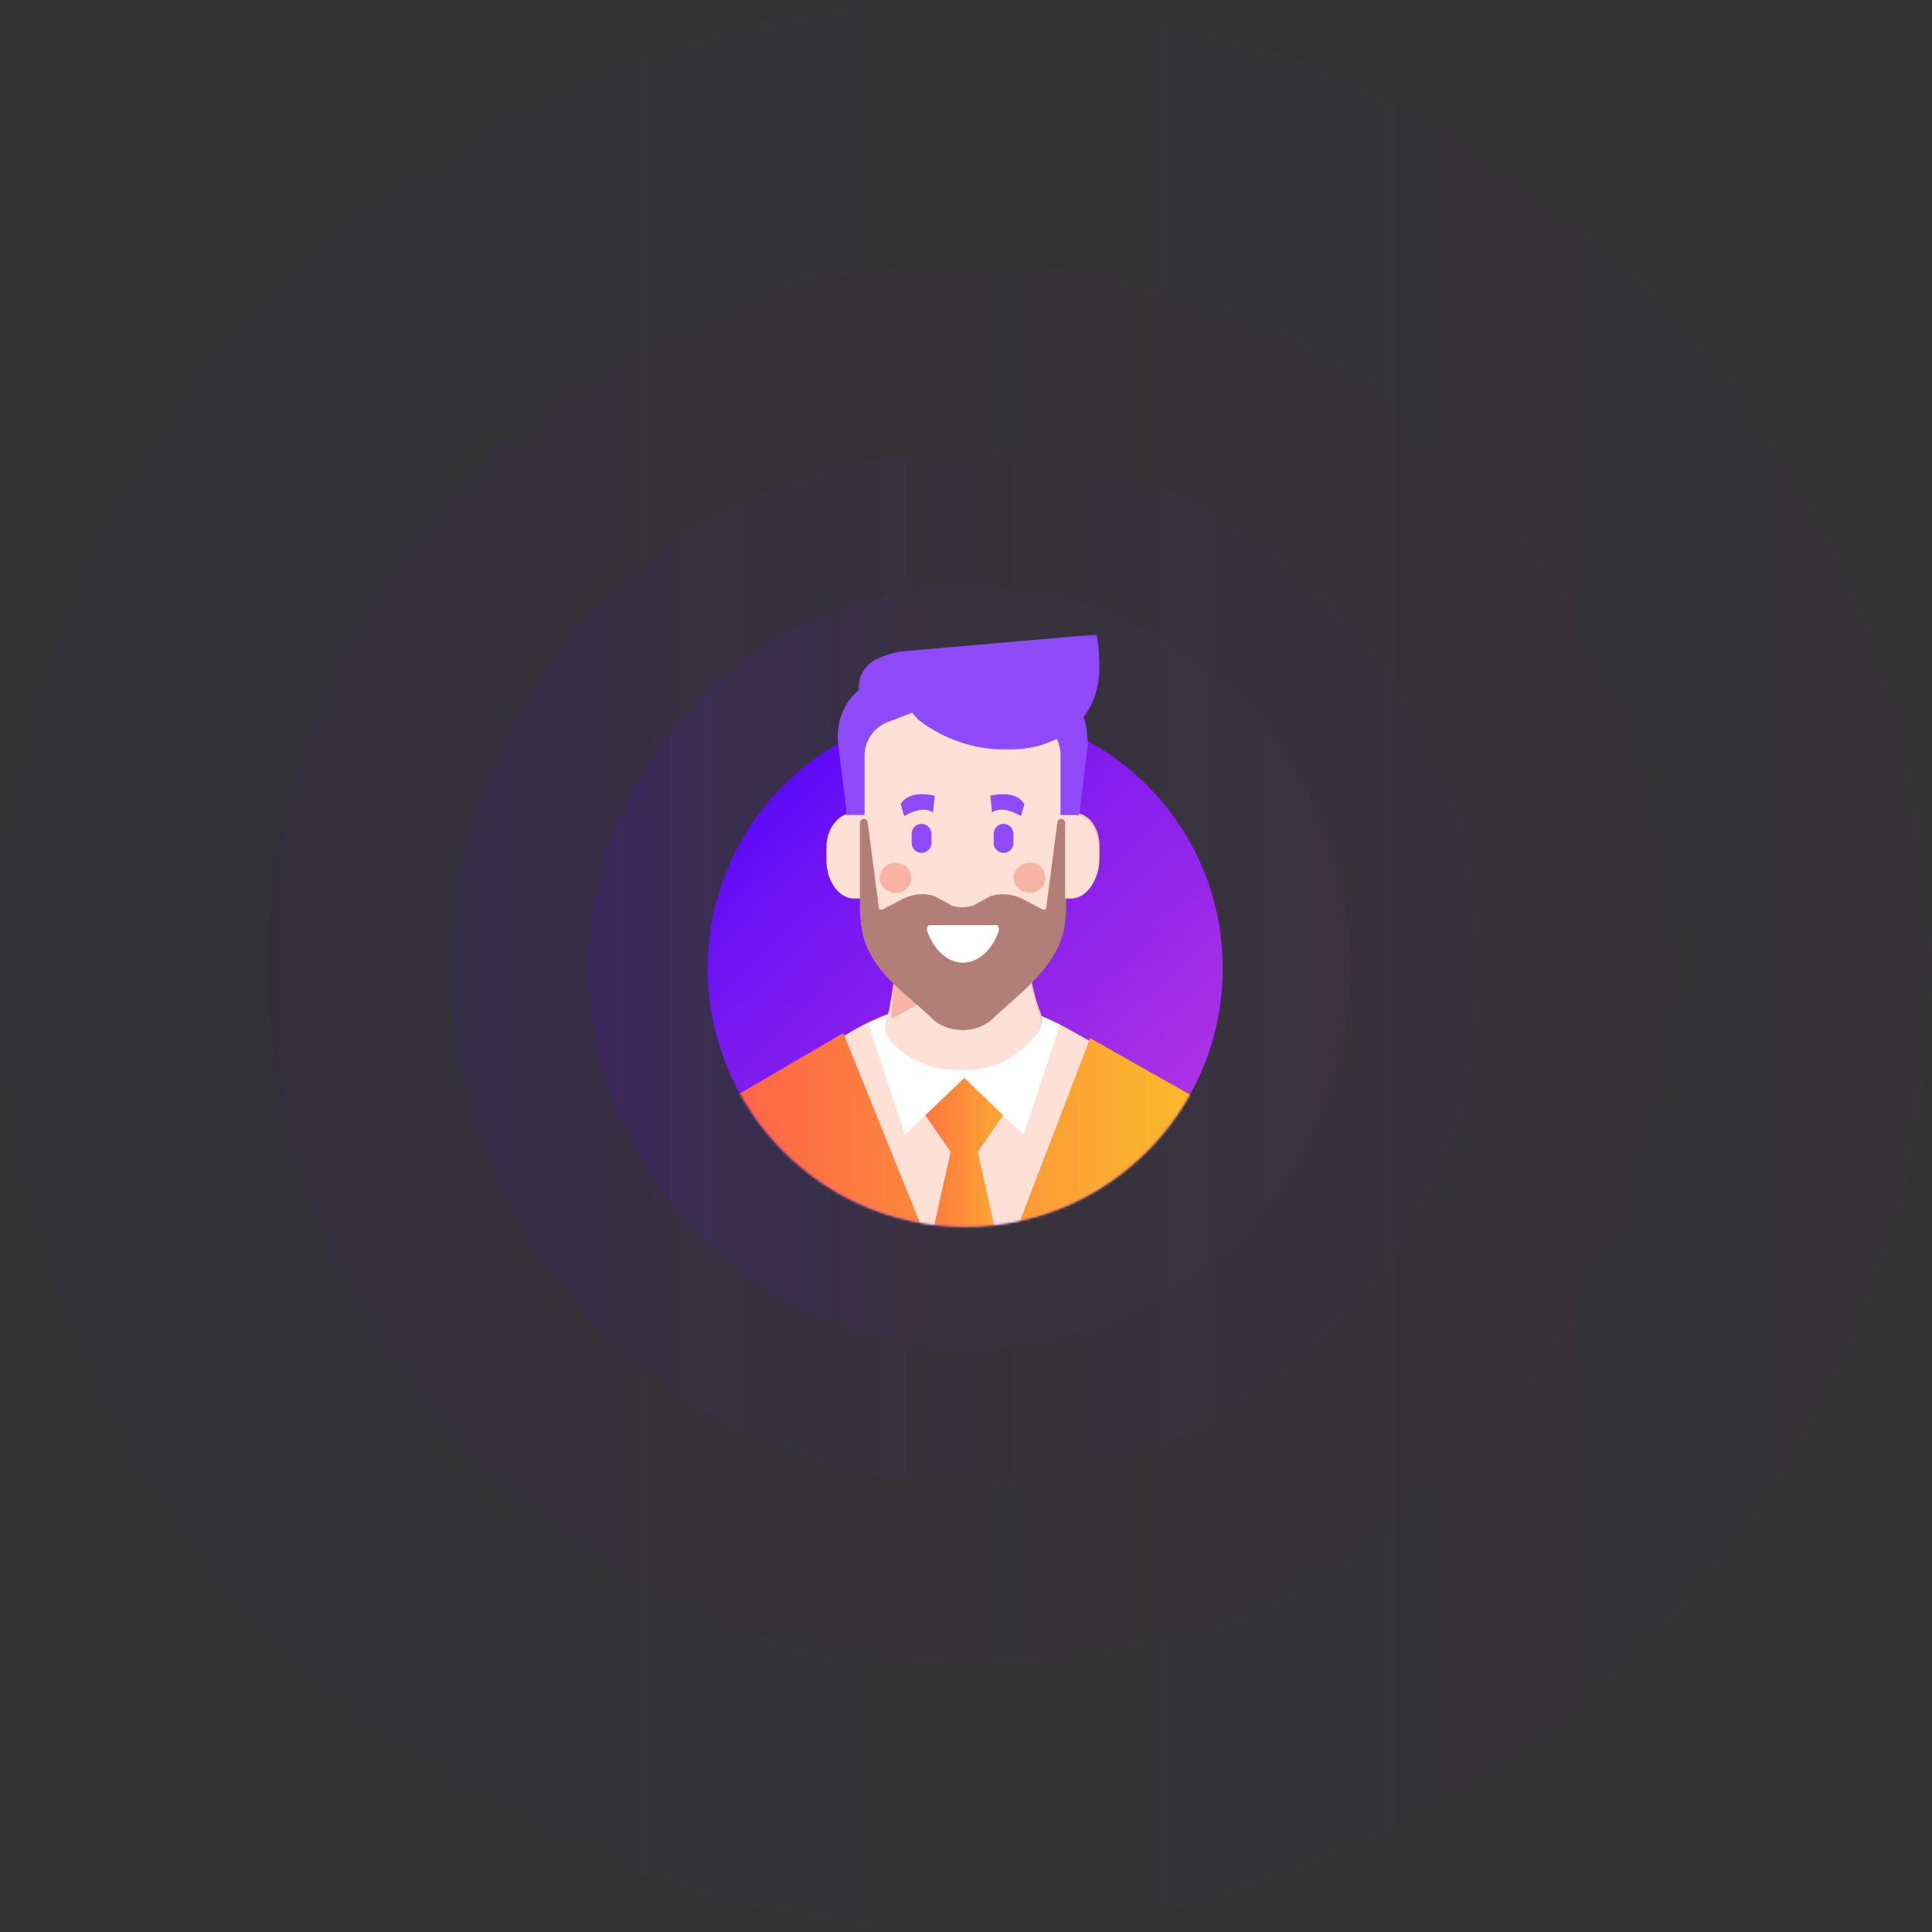 <svg xmlns="http://www.w3.org/2000/svg" xmlns:xlink="http://www.w3.org/1999/xlink" width="814" height="814" viewBox="0 0 814 814"><rect x="0" y="0" width="814" height="814" fill="#333333" stroke="none"/><defs><linearGradient id="a" x1="100%" x2="0%" y1="50%" y2="50%"><stop offset="0%" stop-color="#AC32E4" stop-opacity=".9"/><stop offset="47.873%" stop-color="#7918F2" stop-opacity=".2"/><stop offset="100%" stop-color="#4801FF"/></linearGradient><linearGradient id="b" x1="100%" x2="0%" y1="50%" y2="50%"><stop offset="0%" stop-color="#AC32E4" stop-opacity=".6"/><stop offset="47.873%" stop-color="#7918F2" stop-opacity=".2"/><stop offset="100%" stop-color="#4801FF"/></linearGradient><linearGradient id="c" x1="100%" x2="0%" y1="50%" y2="50%"><stop offset="0%" stop-color="#AC32E4" stop-opacity=".25"/><stop offset="47.873%" stop-color="#7918F2" stop-opacity=".2"/><stop offset="100%" stop-color="#4801FF"/></linearGradient><linearGradient id="d" x1="100%" x2="0%" y1="50%" y2="50%"><stop offset="0%" stop-color="#AC32E4" stop-opacity=".2"/><stop offset="47.873%" stop-color="#7918F2" stop-opacity=".2"/><stop offset="100%" stop-color="#4801FF"/></linearGradient><linearGradient id="f" x1="99.638%" x2="17.167%" y1="0%" y2="85.714%"><stop offset="0%" stop-color="#4801FF"/><stop offset="39.963%" stop-color="#7918F2"/><stop offset="100%" stop-color="#AC32E4"/></linearGradient><ellipse id="e" cx="108.5" cy="108.895" rx="108.5" ry="108.895"/><linearGradient id="h" x1="100%" x2="0%" y1="100%" y2="100%"><stop offset="0%" stop-color="#FBBC2B"/><stop offset="100%" stop-color="#FE6248"/></linearGradient><path id="i" d="M.352.305h101.419v48.6H.352z"/><linearGradient id="k" x1="100%" x2="0%" y1="100%" y2="100%"><stop offset="0%" stop-color="#FBBC2B"/><stop offset="100%" stop-color="#FE6248"/></linearGradient><path id="l" d="M.353.305h101.652v48.623H.353z"/></defs><g fill="none" fill-rule="evenodd"><g><circle cx="407" cy="407" r="407" fill="url(#a)" fill-opacity=".02"/><circle cx="409" cy="407" r="296" fill="url(#b)" fill-opacity=".03"/><circle cx="407.5" cy="407.5" r="217.5" fill="url(#c)" fill-opacity=".07"/><circle cx="408.5" cy="407.5" r="160.5" fill="url(#d)" fill-opacity=".12"/></g><g transform="translate(298.173 299.11)"><mask id="g" fill="#fff"><use xlink:href="#e"/></mask><use fill="url(#f)" transform="matrix(-1 0 0 1 217 0)" xlink:href="#e"/><g mask="url(#g)"><path fill="#FFE0D7" d="M176.794 399.007l-136.252-.466-31.01-231.105c-.21-1.166.348-2.332 1.368-2.939l45.635-26.657 4.061-2.38a113.468 113.468 0 0 1 6.36-3.45c.697-.327 1.37-.654 2.067-.98 12.44-5.79 25.41-8.625 38.368-8.579.048 0 .094-.005.14-.005h1.068c.743 0 1.486.024 2.205.047.58 0 1.137.023 1.693.071 12.211.746 24.326 4.104 35.956 10.027.254.141.51.257.766.398a57.5 57.5 0 0 1 2.6 1.398c.232.118.44.234.65.35l9.26 5.225 43.454 24.583c.998.582 1.578 1.702 1.414 2.867l-29.803 231.595z"/><path fill="url(#h)" d="M145.084 337.566l28.12-10.047-24.102-108.445 12.05-17.49-6.025-24.488-11.75 1.949-11.75-1.949-6.025 24.487 12.05 17.491-24.101 108.445 28.12 10.047v1.219l1.706-.609 1.707.609z" transform="translate(-35.32 -32.874)"/><path fill="#FFF" d="M148.453 132.592l-15.435 46.412-24.953-23.976-24.952 23.976-15.622-46.995c.697-.325 1.369-.654 2.065-.979a92.172 92.172 0 0 1 18.779-6.414 87.779 87.779 0 0 1 19.197-2.169h1.067c.743 0 1.484.023 2.205.047.58 0 1.137.023 1.693.07 12.211.745 24.326 4.105 35.956 10.028"/><path fill="#FAC1B1" d="M138.149 137.019l-3.273 3.305A36.236 36.236 0 0 1 107.308 151l-4.572-.232a36.289 36.289 0 0 1-25.068-11.983 9.06 9.06 0 0 1-2.319-6.082c0-1.056.18-2.13.56-3.172.92-2.546 2.005-8.099 2.975-15.47 1.284-9.883 2.354-23.072 2.517-36.673.066-5.124 4.212-9.273 9.31-9.323l10.281-.1 23.685-.247c5.379-.066 9.69 4.397 9.508 9.8-.444 12.496-.116 34.197 5.938 49.716 1.317 3.371.576 7.205-1.974 9.784"/><path fill="#F29583" d="M121.816 105.187l-43.87 24.228.938-15.353c1.284-9.883 2.354-23.073 2.517-36.673.066-5.124 4.212-9.272 9.31-9.323l10.281-.098 20.824 37.219z"/><path fill="#8F4AF9" d="M131.822 86.154l-46.449.768c-11.359.189-21.76-8.154-23.107-19.102L55.65 14.042c-1.873-15.229 8.544-28.31 23.144-28.068l59.379.983c13.905.229 23.669 13.18 21.923 27.848l-6.199 52.08c-1.269 10.658-11.143 19.088-22.076 19.269"/><path fill="#FAC1B1" d="M149.064 18.211v62.344c0 .966-.076 2.874-.266 5.162-.455 5.886-1.482 14.402-3.038 16.33l-23.466 25.388a15.197 15.197 0 0 1-11.884 5.724h-4.271a15.23 15.23 0 0 1-11.772-5.543l-24.243-25.529c-1.88-2.29-3.038-13.657-3.362-19.242a46.308 46.308 0 0 1-.076-2.409V18.573a15.153 15.153 0 0 1 9.74-14.14l24.567-9.46a15.272 15.272 0 0 1 3.892-.944c2.127-.22 4.31 0 6.38.702l27.395 9.1a15.146 15.146 0 0 1 10.404 14.38"/><path fill="#F29583" d="M86.352 69.997c0 3.512-2.975 6.359-6.647 6.359s-6.648-2.847-6.648-6.36c0-3.511 2.976-6.357 6.648-6.357 3.672 0 6.647 2.846 6.647 6.358m56.323 0c0 3.512-2.977 6.359-6.647 6.359-3.672 0-6.648-2.847-6.648-6.36 0-3.511 2.976-6.357 6.648-6.357 3.67 0 6.647 2.846 6.647 6.358"/><g transform="translate(63.699 -32.783)"><mask id="j" fill="#fff"><use xlink:href="#i"/></mask><path fill="#8F4AF9" d="M101.637 9.657c-.218-3.066-.578-6.197-.995-9.352L18.837 7.422a36.888 36.888 0 0 0-10.97 3.386C2.452 13.459-.457 19.62.55 25.651c5.668 3.09 12.276 2.573 18.612 2.902.077.003.153.011.231.015-.479-.027 5.558 7.075 6.182 7.58 27.064 21.838 79.18 17.276 76.062-26.49" mask="url(#j)"/></g><path fill="#FAC1B1" d="M67.719 78.752h-5.394c-6.453 0-11.684-7.314-11.684-16.336v-5.027c0-7.634 4.426-13.822 9.887-13.822h7.19v35.185zm80.295 0h5.393c6.453 0 11.684-7.314 11.684-16.336v-5.027c0-7.634-4.426-13.822-9.887-13.822h-7.19v35.185z"/><path fill="#B27E78" d="M150.003 83.2c0 .915-.075 2.727-.283 4.905-1.596 18.043-16.626 28.06-28.878 39.618-2.998 3.262-7.441 5.208-12.227 5.436 0 0-1.48 0-1.48-.038-4.785-.19-9.226-2.136-12.226-5.398-13.084-12.337-27.217-20.83-28.877-39.622-.018-.114-.018-.228-.038-.343-.19-2.021-.266-3.701-.266-4.558V46.878c0-.821 1.197-.897 1.31-.076l3.588 27.64 1.083 8.336c.171 1.355 1.652 2.138 2.866 1.51l8.486-4.426a16.952 16.952 0 0 1 12.683-1.223l7.33 4.045c3.13.935 6.472.935 9.604 0l7.33-4.045a16.952 16.952 0 0 1 12.682 1.223l8.486 4.425c1.215.629 2.695-.154 2.867-1.509l.759-5.817 3.91-30.16c.115-.82 1.291-.744 1.291.077V83.2z"/><path fill="#B27E78" d="M108.109 132.161c.279 0 .507.004.507 0 4.498-.215 8.707-2.08 11.497-5.117 2.106-1.988 4.24-3.883 6.374-5.78 10.3-9.154 20.95-18.617 22.243-33.248.208-2.154.28-3.94.28-4.815V52.23l-3.98 30.678a2.972 2.972 0 0 1-1.563 2.248 2.94 2.94 0 0 1-2.748.015l-8.486-4.426a15.872 15.872 0 0 0-11.943-1.15l-7.131 3.963c-3.53 1.073-7.047 1.076-10.37.08l-7.523-4.125c-3.792-1.107-8.034-.704-11.745 1.232l-8.488 4.426a2.935 2.935 0 0 1-2.748-.015 2.97 2.97 0 0 1-1.56-2.253l-4.003-30.837V83.2c0 .78.07 2.422.26 4.465l.042.347c1.317 14.95 10.59 23.072 21.326 32.476 2.373 2.081 4.828 4.234 7.24 6.505 2.853 3.098 7.058 4.95 11.585 5.13l.934.037zm.384 1.997c-.58 0-1.041-.005-1.396-.053v.015c-5.051-.2-9.76-2.285-12.917-5.72-2.333-2.198-4.776-4.337-7.138-6.405-10.598-9.285-20.607-18.057-21.997-33.805l.95-.43-.99.092c-.197-2.108-.27-3.786-.27-4.651V46.877c0-.892.644-1.587 1.532-1.648a1.649 1.649 0 0 1 1.756 1.434l4.672 35.987a.961.961 0 0 0 .516.743c.29.153.619.156.908.007l8.484-4.426c4.174-2.176 8.94-2.633 13.424-1.292l7.524 4.124c2.762.808 5.885.801 8.847-.08l7.131-3.963c4.695-1.42 9.452-.961 13.619 1.21l8.484 4.427a.97.97 0 0 0 .91-.007.973.973 0 0 0 .516-.738l4.669-35.983c.125-.888.793-1.511 1.749-1.443a1.63 1.63 0 0 1 1.52 1.648v36.324c0 .918-.074 2.78-.289 5-1.361 15.416-12.313 25.146-22.903 34.558-2.12 1.884-4.24 3.766-6.281 5.691-3.093 3.366-7.798 5.464-12.861 5.708h-.169z"/><path fill="#75463E" d="M90.635 59.521c-2.277 0-4.142-1.872-4.142-4.162v-3.894c0-2.288 1.865-4.162 4.142-4.162 2.278 0 4.143 1.874 4.143 4.162v3.894c0 2.29-1.865 4.162-4.143 4.162M81.89 39.025l1.428 5.02s7.854-5.02 12.137-1.434l.714-7.173s-10.709-2.87-14.278 3.587m43.206 20.497c2.278 0 4.142-1.872 4.142-4.162v-3.894c0-2.288-1.864-4.162-4.142-4.162-2.277 0-4.142 1.874-4.142 4.162v3.894c0 2.29 1.865 4.162 4.142 4.162m8.745-20.497l-1.428 5.02s-7.854-5.02-12.136-1.434l-.715-7.173s10.71-2.869 14.279 3.587"/><path fill="#FFF" d="M93.997 89.946c-.813 0-1.34 1.411-.944 2.552 2.725 7.844 8.417 13.243 15.003 13.243 6.585 0 12.279-5.4 15.003-13.243.397-1.14-.13-2.552-.944-2.552H93.997z"/><path fill="#8F4AF9" d="M102.308 400.414l-7.033-8.08c-8.955-10.291-24.682-11.165-34.707-1.935l-6.208 5.578-.071.086a24.485 24.485 0 0 0-6.039 17l1.15 35.992-2.995 147.362a8.025 8.025 0 0 0-.51.706l-.075 14.208-.066 17.8-.047 10.559-.521 141.322.001.784 26.054 1.884.055-.78L82.88 642.379l.912-11.147 1.593-19.273.368-4.33.002-.018.001-.019c.377-1.119.65-2.29.776-3.513l15.652-152.672 3.98-38.817a16.021 16.021 0 0 0-3.857-12.175m13.78-2.545l7.696-7.447c9.8-9.48 25.545-8.999 34.746 1.06l5.708 6.09.064.093a24.507 24.507 0 0 1 4.568 17.458l-4.211 35.762-9.574 147.076c.169.249.319.5.45.748l-1.135 14.161-1.452 17.74-.853 10.526-11.521 140.848-.068.781-26.118-.365.012-.78.43-141.003.04-11.185.055-19.341.003-4.345v-.036a16.195 16.195 0 0 1-.475-3.569l-2.586-153.455-.659-39.018a16.001 16.001 0 0 1 4.88-11.799"/><path fill="#FAC1B1" d="M348.68 352.258l-95.543-61.796 78.557 50.812z"/><path fill="#FAC1B1" d="M354.333 380.205a8.594 8.594 0 0 0 10.067-3.662l1.764-2.868c2.464-4.012 1.292-9.275-2.654-11.835l-14.83-9.583-11.89 22.046 17.543 5.902z"/><path fill="#8F4AF9" d="M199.834 305.48a19.508 19.508 0 0 0-1.243 3.458c-2.462 9.625 2.804 19.868 12.528 23.174l107.571 36.121 13.003-26.96-78.555-50.81c-18.613-12.316-43.788-5.236-53.304 15.016"/><path fill="#DFECFE" d="M318.69 368.234l18.1 6.069 11.89-22.045-16.986-10.984z"/><path fill="#8F4AF9" d="M155.365 202.892l21.778 60.225.378 1.058 18.916 52.292c4.408 12.18 17.403 18.874 29.821 15.354l1.958-.563c17.287-4.908 27.123-23.186 21.744-40.409l-14.21-45.465-.083-.265-20.33-65.084a30.82 30.82 0 0 0-17.354-19.22 30.55 30.55 0 0 0-19.41-1.59c-19.113 4.745-29.936 25.09-23.208 43.667"/><path fill="#FAC1B1" d="M365.76 394.485l10.44-6.827.264-.17.292.057.015.004 13.21 2.404 4.889-3.311 1.023-6.391.003-.017.4-2.558.873-5.474.361-2.21.682-4.33-16.779-13.477-30.95 5.474a3.909 3.909 0 0 0-3.187 3.494l-2.198 9.397a9.375 9.375 0 0 0 2.218 7.996l13.681 15.306a3.661 3.661 0 0 0 4.763.633"/><path fill="#FC8883" d="M394.936 385.775l-14.606-10.65-1.076 1.49 14.604 10.651zm.96-5.54l.4-2.559-12.822-9.966-1.139 1.464zm1.274-8.033l.36-2.21-12.837-9.97-1.122 1.47zm-19.299 15.12l-15.787-6.534-.625 1.735 14.335 5.223z"/><path fill="#FAC1B1" d="M4.006 430.573l-35.792-108.357 29.432 89.091zm25.533 12.454c.277 4.011-2.205 7.696-6.035 8.885l-3.205 1.003c-4.48 1.4-9.26-1.048-10.746-5.527l-5.546-16.816 24.208-6.087 1.324 18.542z"/><path fill="#8F4AF9" d="M-4.049 274.078a19.41 19.41 0 0 1 3.644-.35c9.889 0 18.454 7.672 19.22 17.958l8.053 113.675-29.222 5.946-29.433-89.091c-7.24-21.177 5.85-43.918 27.738-48.138"/><path fill="#DFECFE" d="M26.868 405.36l1.347 19.125-24.209 6.087-6.36-19.265z"/><path fill="#8F4AF9" d="M60.747 202.527l-21.778 60.225-.378 1.058-18.916 52.292c-4.408 12.18-17.403 18.874-29.821 15.353l-1.958-.562c-17.287-4.908-27.123-23.187-21.744-40.409l14.21-45.465.083-.266L.775 179.67a30.81 30.81 0 0 1 17.354-19.22 30.55 30.55 0 0 1 19.41-1.59c19.111 4.745 29.936 25.09 23.208 43.667"/><path fill="#FAC1B1" d="M40.46 457.7l-9.178 8.462-.23.216-.016.296v.017l-.97 13.453-4.409 3.933-6.414-.595h-.017l-2.566-.247-5.494-.512-2.221-.2-4.342-.412-8.816-19.683 12.976-28.759a3.901 3.901 0 0 1 4.162-2.23l9.607.199a9.294 9.294 0 0 1 7.155 4.147l11.35 17.123a3.703 3.703 0 0 1-.576 4.792"/><path fill="#FC8883" d="M24.806 483.926l-6.634-16.862 1.706-.678 6.635 16.862zm-5.58-.443l-2.567-.247-6.414-14.957 1.693-.745zm-8.06-.76l-2.221-.2-6.415-14.972 1.695-.728zm19.376-15.018l-2.37-16.99 1.829-.177 1.468 15.25z"/><path fill="#8F4AF9" d="M40.892 357.764v36.085c0 12.93 10.433 23.414 23.303 23.414h88.272c12.871 0 23.303-10.483 23.303-23.414V355.01H40.344s1.372 1.929.548 2.754"/><path fill="url(#k)" d="M243.055 200.45l-29.918 232.598h-1.024l-137.272-.468-.14-1.001-31.01-231.106c-.279-1.585.487-3.242 1.928-4.104l25.834-15.09 4.34-2.542 16.642-9.702.489 1.235 52.457 129.884.814 2.03 1.577-4.106v-.023l48.675-126.9 14.275 8.071 4.549 2.589 25.787 14.577a3.995 3.995 0 0 1 1.997 4.058" transform="translate(-35.32 -32.874)"/><path fill="#731FF4" d="M105.744 399.94h4.643V268.797h-4.643z"/></g></g><path fill="#FFE0D7" d="M435.883 436.883l-3.28 3.306a36.356 36.356 0 0 1-27.633 10.683l-4.581-.232a36.399 36.399 0 0 1-25.127-11.989 9.055 9.055 0 0 1-2.324-6.085c0-1.057.18-2.132.561-3.174.923-2.546 2.01-8.102 2.982-15.477 1.287-9.887 2.36-23.083 2.523-36.69.066-5.127 4.221-9.278 9.33-9.328l10.306-.1 23.74-.247c5.391-.066 9.712 4.399 9.53 9.806-.445 12.5-.116 34.212 5.951 49.739 1.32 3.373.577 7.208-1.978 9.788"/><path fill="#F29583" d="M419.512 405.036l-43.97 24.24.94-15.36c1.286-9.889 2.358-23.085 2.522-36.692.066-5.126 4.221-9.275 9.33-9.327l10.306-.098 20.872 37.237z" opacity=".6"/><path fill="#8F4AF9" d="M429.54 385.994l-46.555.768c-11.385.189-21.81-8.158-23.16-19.11l-6.63-53.804c-1.878-15.237 8.563-28.325 23.197-28.083l59.516.984c13.937.23 23.723 13.186 21.973 27.862l-6.213 52.105c-1.272 10.662-11.169 19.097-22.127 19.278"/><path fill="#FFE0D7" d="M446.823 318.018v62.375c0 .965-.076 2.875-.266 5.164-.457 5.888-1.486 14.409-3.046 16.338l-23.52 25.4a15.243 15.243 0 0 1-11.911 5.727h-4.281c-4.567 0-8.906-2.03-11.799-5.546l-24.299-25.541c-1.884-2.291-3.045-13.664-3.37-19.251a46.246 46.246 0 0 1-.076-2.41V318.38c0-6.27 3.883-11.897 9.763-14.147l24.623-9.464a15.33 15.33 0 0 1 3.9-.944c2.133-.22 4.321 0 6.396.702l27.458 9.104c6.241 2.069 10.428 7.856 10.428 14.387"/><path fill="#F29583" d="M383.967 369.829c0 3.514-2.983 6.362-6.663 6.362s-6.663-2.848-6.663-6.362c0-3.514 2.983-6.36 6.663-6.36s6.663 2.846 6.663 6.36m56.453 0c0 3.514-2.984 6.362-6.663 6.362-3.68 0-6.663-2.848-6.663-6.362 0-3.514 2.982-6.36 6.663-6.36 3.679 0 6.663 2.846 6.663 6.36" opacity=".6"/><g transform="translate(361.261 267)"><mask id="m" fill="#fff"><use xlink:href="#l"/></mask><path fill="#8F4AF9" d="M101.871 9.662c-.218-3.068-.579-6.2-.997-9.357L18.88 7.425a37.023 37.023 0 0 0-10.995 3.388C2.458 13.466-.458 19.63.551 25.663c5.682 3.093 12.305 2.575 18.655 2.903.078.004.154.012.232.015-.48-.026 5.57 7.08 6.196 7.584 27.126 21.85 79.363 17.285 76.237-26.503" mask="url(#m)"/></g><path fill="#FFE0D7" d="M365.29 378.589h-5.406c-6.467 0-11.71-7.318-11.71-16.345v-5.028c0-7.639 4.435-13.83 9.909-13.83h7.207v35.203zm80.48 0h5.406c6.468 0 11.711-7.318 11.711-16.345v-5.028c0-7.639-4.436-13.83-9.91-13.83h-7.207v35.203z"/><path fill="#B27E78" d="M447.765 346.699v36.34c0 .915-.077 2.728-.285 4.906-1.6 18.052-16.664 28.074-28.944 39.638-3.005 3.263-7.458 5.21-12.255 5.438 0 0-1.484 0-1.484-.038-4.795-.19-9.247-2.137-12.254-5.4-13.114-12.343-27.28-20.84-28.944-39.64-.018-.115-.018-.23-.038-.344-.19-2.023-.266-3.703-.266-4.56v-36.34c0-.821 1.2-.898 1.313-.077l3.596 27.655 1.085 8.34c.173 1.355 1.656 2.138 2.874 1.51l8.505-4.429a17.019 17.019 0 0 1 12.712-1.222l7.346 4.046a16.86 16.86 0 0 0 9.627 0l7.346-4.046a17.019 17.019 0 0 1 12.712 1.222l8.506 4.428c1.217.63 2.7-.154 2.873-1.51l.76-5.82 3.921-30.174"/><path fill="#B27E78" d="M405.773 432.023c.28 0 .508.004.508 0 4.51-.215 8.727-2.082 11.525-5.12 2.11-1.989 4.249-3.885 6.388-5.783 10.323-9.158 20.999-18.626 22.294-33.263.208-2.155.281-3.942.281-4.818v-30.984l-3.99 30.692a2.973 2.973 0 0 1-1.566 2.25 2.952 2.952 0 0 1-2.754.015l-8.506-4.428a15.934 15.934 0 0 0-11.97-1.152l-7.148 3.965c-3.538 1.074-7.063 1.077-10.393.08l-7.541-4.126c-3.801-1.108-8.052-.705-11.772 1.233l-8.508 4.428a2.947 2.947 0 0 1-2.754-.015 2.971 2.971 0 0 1-1.565-2.255l-4.01-30.851v31.148c0 .781.069 2.424.26 4.468l.042.347c1.32 14.957 10.614 23.083 21.375 32.492 2.378 2.082 4.84 4.235 7.256 6.508 2.86 3.099 7.075 4.952 11.612 5.131l.936.038zm.386 1.998c-.582 0-1.044-.005-1.4-.053v.015c-5.063-.201-9.782-2.286-12.946-5.722-2.34-2.2-4.787-4.34-7.155-6.41-10.622-9.288-20.655-18.064-22.047-33.82l.95-.431-.99.093c-.199-2.109-.271-3.788-.271-4.654V346.7c0-.893.645-1.589 1.535-1.65a1.652 1.652 0 0 1 1.76 1.435l4.682 36.004a.962.962 0 0 0 .518.743.97.97 0 0 0 .91.007l8.504-4.428c4.183-2.176 8.96-2.634 13.455-1.292l7.54 4.126c2.77.808 5.9.801 8.868-.08l7.148-3.965c4.706-1.42 9.473-.962 13.65 1.211l8.504 4.428c.286.15.618.146.913-.007a.973.973 0 0 0 .516-.738l4.68-36c.125-.888.795-1.512 1.753-1.444.868.061 1.523.77 1.523 1.65v36.34c0 .92-.074 2.782-.29 5.002-1.364 15.424-12.34 25.16-22.955 34.576-2.126 1.884-4.25 3.767-6.296 5.693-3.1 3.368-7.816 5.467-12.89 5.71h-.17z"/><path fill="#8F4AF9" d="M388.26 359.348c-2.283 0-4.152-1.873-4.152-4.164v-3.896c0-2.289 1.869-4.164 4.152-4.164 2.282 0 4.152 1.875 4.152 4.164v3.896c0 2.291-1.87 4.164-4.152 4.164m-8.765-20.506l1.43 5.023s7.872-5.023 12.165-1.435l.716-7.177s-10.734-2.871-14.311 3.589m43.305 20.507c2.283 0 4.153-1.873 4.153-4.164v-3.896c0-2.29-1.87-4.164-4.152-4.164-2.283 0-4.152 1.875-4.152 4.164v3.896c0 2.29 1.87 4.164 4.152 4.164m8.765-20.507l-1.431 5.023s-7.872-5.023-12.165-1.435l-.716-7.177s10.734-2.87 14.312 3.589"/><path fill="#FFF" d="M391.63 389.788c-.816 0-1.344 1.412-.947 2.553 2.731 7.847 8.436 13.25 15.038 13.25 6.6 0 12.306-5.403 15.037-13.25.397-1.141-.13-2.553-.946-2.553H391.63z"/></g></svg>